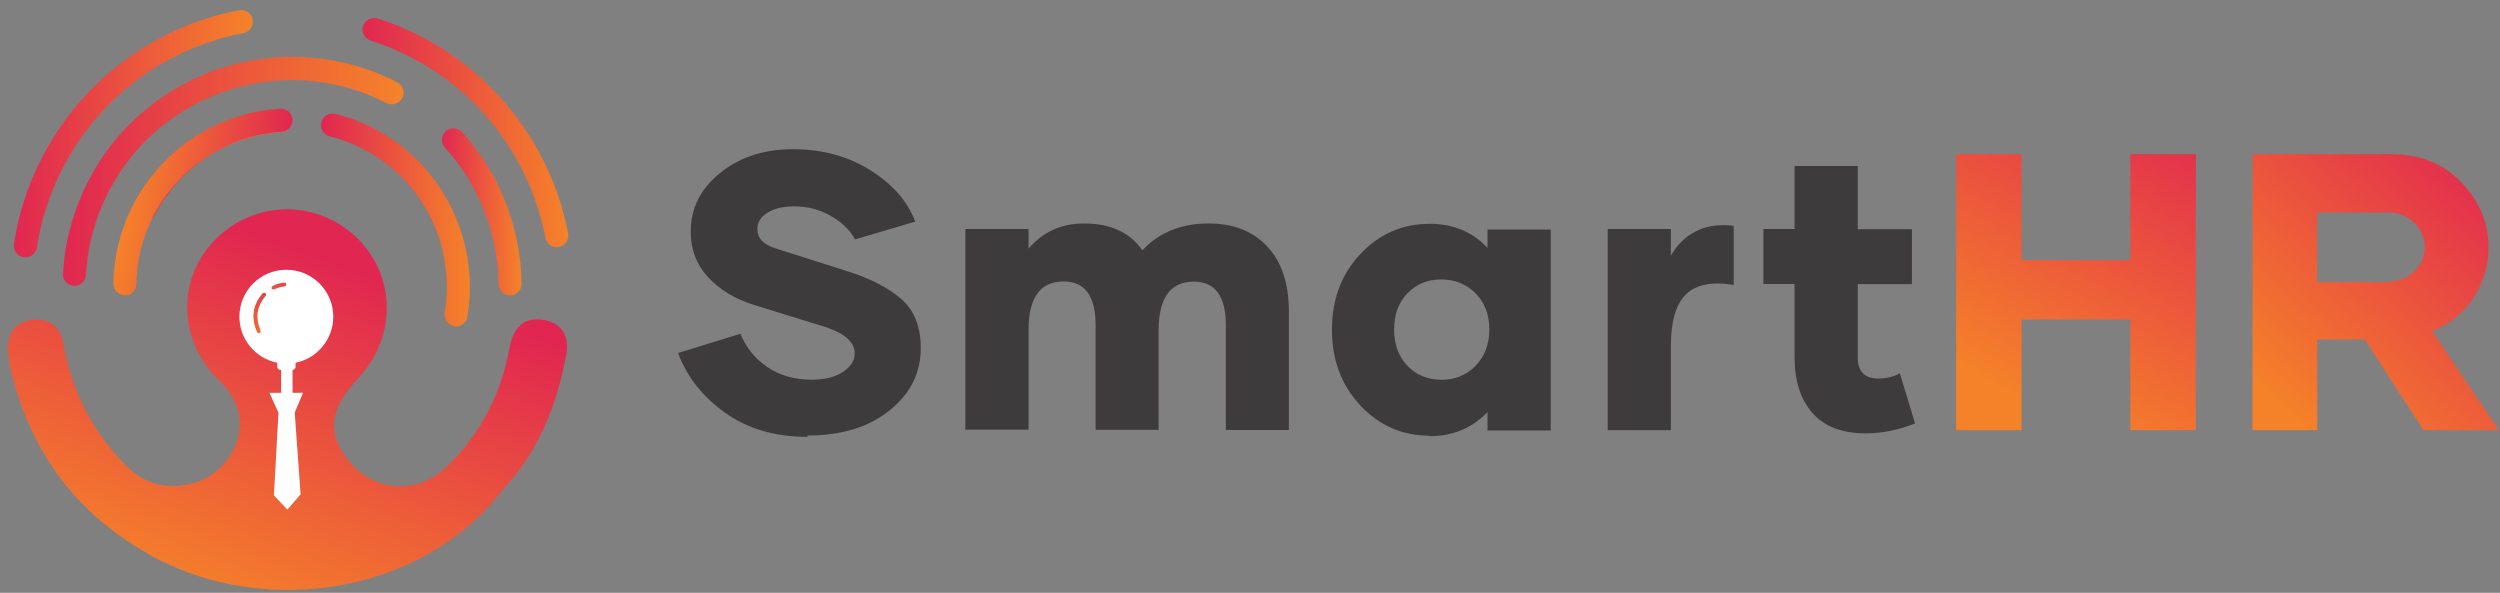 <svg width="194" height="46" viewBox="0 0 194 46" fill="none" xmlns="http://www.w3.org/2000/svg">
<rect x="0" y="0" width="194" height="46" fill="#808080" stroke="none"/>
<path d="M42.303 24.847C40.807 24.535 39.923 25.276 39.598 26.746C39.493 27.24 39.389 27.721 39.272 28.216C38.505 31.337 36.944 34.017 34.642 36.241C32.34 38.478 28.828 38.14 26.916 35.578C25.342 33.471 25.602 31.728 27.839 29.308C30.831 26.07 30.714 21.27 27.592 18.356C24.392 15.365 19.449 15.573 16.484 18.825C13.713 21.868 13.856 26.499 17.082 29.62C20.217 32.651 17.966 36.579 15.209 37.425C13.232 38.023 11.385 37.724 9.837 36.189C7.171 33.536 5.571 30.349 4.92 26.681C4.66 25.25 3.75 24.626 2.371 24.847C1.018 25.068 0.537 26.03 0.628 27.318C0.667 27.812 0.732 28.32 0.849 28.801C2.28 34.576 5.376 39.181 10.461 42.355C19.631 48.312 32.769 46.283 39.051 37.958C41.796 35.032 43.201 31.468 43.929 27.591C44.189 26.265 43.76 25.146 42.303 24.847Z" fill="url(#paint0_linear_85_33)"/>
<path d="M42.796 19.085C42.562 18.968 42.38 18.733 42.328 18.46C41.977 16.652 41.391 14.896 40.559 13.245C39.726 11.579 38.66 10.032 37.411 8.666C35.824 6.936 33.951 5.505 31.844 4.426C30.855 3.918 29.815 3.489 28.761 3.151C28.293 2.995 28.033 2.5 28.176 2.019C28.332 1.551 28.826 1.291 29.308 1.434C30.452 1.798 31.584 2.266 32.663 2.826C34.953 4.009 36.995 5.557 38.725 7.456C40.091 8.952 41.248 10.63 42.159 12.438C43.056 14.233 43.707 16.145 44.084 18.109C44.175 18.59 43.863 19.072 43.368 19.163C43.16 19.215 42.965 19.176 42.796 19.085Z" fill="url(#paint1_linear_85_33)"/>
<path d="M1.564 19.878C1.226 19.709 1.031 19.332 1.083 18.942C1.434 16.6 2.175 14.337 3.268 12.217C4.178 10.461 5.31 8.835 6.65 7.391C8.354 5.544 10.357 4.035 12.594 2.865C14.467 1.889 16.483 1.187 18.551 0.797C19.032 0.706 19.514 1.018 19.605 1.512C19.696 1.993 19.384 2.475 18.889 2.566C16.977 2.93 15.143 3.58 13.413 4.465C11.358 5.531 9.524 6.923 7.963 8.614C6.741 9.941 5.7 11.424 4.868 13.036C3.866 14.988 3.19 17.056 2.865 19.202C2.787 19.696 2.331 20.034 1.85 19.956C1.746 19.956 1.655 19.917 1.564 19.878Z" fill="url(#paint2_linear_85_33)"/>
<path d="M10.773 17.108C10.331 16.887 10.162 16.34 10.383 15.898C10.877 14.922 11.502 14.025 12.204 13.205C12.893 12.412 13.674 11.684 14.532 11.072C15.638 10.266 16.861 9.641 18.148 9.186C19.306 8.783 20.516 8.536 21.738 8.458C22.233 8.419 22.662 8.796 22.688 9.29C22.727 9.785 22.35 10.214 21.855 10.24C20.789 10.318 19.735 10.526 18.734 10.877C17.602 11.267 16.548 11.814 15.586 12.516C14.844 13.049 14.168 13.674 13.57 14.376C12.958 15.091 12.425 15.885 11.983 16.717C11.762 17.16 11.215 17.329 10.773 17.108Z" fill="url(#paint3_linear_85_33)"/>
<path d="M34.98 25.211C34.642 25.042 34.434 24.652 34.512 24.262C34.668 23.364 34.72 22.454 34.655 21.543C34.603 20.698 34.46 19.839 34.238 19.02C34.03 18.278 33.757 17.563 33.419 16.887C33.081 16.197 32.665 15.534 32.209 14.935C31.624 14.155 30.935 13.453 30.167 12.854C28.827 11.788 27.241 10.994 25.589 10.578C25.107 10.461 24.821 9.967 24.938 9.485C25.055 9.004 25.55 8.718 26.031 8.835C27.93 9.316 29.764 10.214 31.286 11.45C32.157 12.152 32.951 12.958 33.627 13.856C34.16 14.558 34.629 15.313 35.019 16.106C35.409 16.887 35.721 17.719 35.955 18.564C36.215 19.514 36.385 20.477 36.437 21.465C36.502 22.506 36.437 23.559 36.268 24.587C36.19 25.081 35.721 25.406 35.227 25.315C35.149 25.276 35.058 25.25 34.98 25.211Z" fill="url(#paint4_linear_85_33)"/>
<path d="M30.831 6.39C29.27 5.583 27.605 5.011 25.889 4.699C24.367 4.426 22.806 4.348 21.258 4.465C20.113 4.556 18.969 4.764 17.863 5.076C16.875 5.349 15.912 5.713 14.988 6.156C13.961 6.65 12.972 7.235 12.062 7.912C11.125 8.614 10.241 9.394 9.46 10.266C9.031 10.734 8.628 11.228 8.264 11.749C7.73 12.477 7.262 13.258 6.846 14.064C6.105 15.495 5.571 17.017 5.233 18.59C5.051 19.436 4.947 20.294 4.895 21.166C4.895 21.218 4.895 21.27 4.882 21.322C4.908 21.803 5.311 22.194 5.792 22.18C6.274 22.167 6.664 21.79 6.677 21.309C6.677 21.296 6.677 21.283 6.677 21.27C6.677 21.27 6.677 21.27 6.677 21.257C6.729 20.489 6.82 19.722 6.976 18.968C7.275 17.563 7.756 16.184 8.42 14.896C8.797 14.168 9.226 13.466 9.695 12.815C10.033 12.36 10.397 11.905 10.774 11.489C11.476 10.708 12.27 9.993 13.115 9.368C13.935 8.757 14.819 8.237 15.743 7.794C16.575 7.404 17.447 7.066 18.331 6.819C19.333 6.533 20.36 6.351 21.388 6.273C22.78 6.156 24.185 6.234 25.55 6.481C27.098 6.767 28.594 7.274 29.999 8.003C30.441 8.224 30.974 8.055 31.209 7.612C31.443 7.17 31.273 6.624 30.831 6.39Z" fill="url(#paint5_linear_85_33)"/>
<path d="M40.313 19.878C40.144 18.59 39.819 17.316 39.377 16.08C38.96 14.948 38.44 13.856 37.803 12.841C37.23 11.918 36.58 11.046 35.852 10.253C35.514 9.889 34.954 9.863 34.59 10.188C34.226 10.526 34.2 11.085 34.525 11.45C35.175 12.165 35.761 12.945 36.281 13.778C36.853 14.701 37.322 15.677 37.699 16.691C38.102 17.797 38.388 18.942 38.544 20.099C38.635 20.75 38.674 21.413 38.687 22.063C38.7 22.297 38.804 22.519 38.96 22.675L38.974 22.688C39.013 22.727 39.051 22.753 39.09 22.779C39.103 22.792 39.117 22.792 39.13 22.805C39.169 22.831 39.195 22.844 39.234 22.857C39.26 22.87 39.286 22.87 39.325 22.883C39.351 22.896 39.377 22.896 39.403 22.909C39.455 22.922 39.52 22.922 39.585 22.922C40.066 22.922 40.443 22.545 40.469 22.063C40.469 22.037 40.469 21.998 40.469 21.972C40.456 21.296 40.417 20.581 40.313 19.878Z" fill="url(#paint6_linear_85_33)"/>
<path d="M9.942 22.896C10.306 22.792 10.579 22.454 10.579 22.05C10.592 21.14 10.709 20.242 10.93 19.358C11.139 18.525 11.438 17.719 11.802 16.951C12.14 16.262 12.543 15.612 12.998 15.001C13.467 14.389 13.987 13.817 14.546 13.296C15.275 12.646 16.068 12.074 16.94 11.619C18.448 10.812 20.152 10.331 21.856 10.227C22.351 10.201 22.728 9.772 22.702 9.277C22.676 8.783 22.247 8.406 21.752 8.432C19.788 8.549 17.837 9.108 16.107 10.032C15.119 10.552 14.195 11.202 13.363 11.957C12.712 12.542 12.114 13.206 11.581 13.908C11.06 14.61 10.592 15.365 10.202 16.145C9.773 17.03 9.435 17.953 9.2 18.903C8.953 19.917 8.81 20.958 8.797 21.998C8.784 22.493 9.187 22.896 9.682 22.909C9.76 22.935 9.851 22.922 9.942 22.896Z" fill="url(#paint7_linear_85_33)"/>
<path d="M25.862 24.574C25.862 22.558 24.223 20.932 22.22 20.932C20.204 20.932 18.578 22.571 18.578 24.574C18.578 26.343 19.84 27.813 21.518 28.151V28.463C21.518 28.606 21.635 28.71 21.765 28.71H22.688C22.831 28.71 22.936 28.593 22.936 28.463V28.151C24.601 27.813 25.862 26.343 25.862 24.574Z" fill="white"/>
<path d="M20.906 30.479L21.609 32.027L21.257 38.439L22.298 39.545L23.326 38.361L22.87 32.014L23.521 30.479" fill="white"/>
<path d="M22.701 27.227H21.816V36.827H22.701V27.227Z" fill="white"/>
<path d="M20.568 23.013C20.607 22.974 20.646 22.922 20.646 22.87C20.66 22.766 20.555 22.688 20.451 22.727C20.399 22.74 20.373 22.779 20.334 22.818C19.632 23.676 19.476 24.626 19.905 25.666C19.97 25.835 20.048 25.887 20.139 25.848C20.243 25.809 20.243 25.718 20.178 25.549C19.814 24.613 19.944 23.767 20.568 23.013Z" fill="url(#paint8_linear_85_33)"/>
<path d="M21.999 21.933C21.726 21.972 21.479 22.037 21.232 22.154C21.18 22.18 21.128 22.206 21.101 22.245C21.062 22.297 21.062 22.349 21.088 22.401C21.114 22.453 21.166 22.466 21.232 22.466C21.258 22.453 21.284 22.453 21.31 22.441C21.544 22.337 21.791 22.258 22.051 22.232C22.155 22.219 22.22 22.18 22.22 22.063C22.22 21.972 22.129 21.92 21.999 21.933Z" fill="url(#paint9_linear_85_33)"/>
<path d="M62.659 33.9C60.135 33.9 58.002 33.276 56.246 32.014C54.503 30.765 53.294 29.217 52.617 27.396L57.456 25.901C57.885 26.967 58.575 27.812 59.537 28.476C60.5 29.139 61.644 29.465 62.984 29.465C63.986 29.465 64.792 29.269 65.403 28.866C66.015 28.463 66.327 27.982 66.327 27.435C66.327 26.551 65.559 25.861 64.025 25.367L58.51 23.663C57.014 23.195 55.817 22.467 54.919 21.478C54.022 20.489 53.593 19.332 53.606 17.979C53.593 16.197 54.334 14.688 55.843 13.453C57.352 12.217 59.251 11.579 61.54 11.579C63.79 11.579 65.793 12.113 67.537 13.205C69.266 14.298 70.437 15.625 71.022 17.199L66.353 18.577C65.924 17.81 65.273 17.199 64.428 16.73C63.582 16.249 62.633 16.015 61.605 16.015C60.76 16.015 60.07 16.184 59.55 16.509C59.03 16.834 58.77 17.251 58.77 17.758C58.77 18.486 59.251 18.994 60.2 19.28L65.598 20.997C67.471 21.582 68.915 22.311 69.93 23.195C70.944 24.079 71.452 25.341 71.452 27.006C71.452 28.944 70.645 30.557 69.019 31.858C67.393 33.158 65.273 33.796 62.659 33.796V33.9Z" fill="#3D3B3B"/>
<path d="M98.325 19.111C99.444 20.294 100.016 21.985 100.016 24.171V33.367H95.125V25.25C95.125 23 94.306 21.855 92.641 21.855C90.833 21.855 89.922 23.104 89.909 25.614V33.354H85.019V25.237C85.019 22.987 84.199 21.842 82.534 21.842C80.726 21.842 79.816 23.091 79.816 25.601V33.341H74.912V17.771H79.816V19.293C80.934 17.992 82.365 17.342 84.121 17.342C86.176 17.342 87.685 18.031 88.648 19.423C89.948 18.031 91.665 17.342 93.786 17.342C95.698 17.342 97.207 17.927 98.325 19.111Z" fill="#3D3B3B"/>
<path d="M110.93 33.809C108.809 33.809 107.014 33.015 105.558 31.455C104.088 29.881 103.359 27.93 103.359 25.588C103.359 23.247 104.088 21.283 105.558 19.722C107.027 18.161 108.809 17.368 110.93 17.368C112.777 17.368 114.272 17.992 115.43 19.241V17.81H120.334V33.406H115.43V31.975C114.246 33.211 112.751 33.848 110.943 33.848H110.93V33.809ZM111.814 29.477C112.907 29.477 113.804 29.113 114.507 28.385C115.209 27.657 115.573 26.707 115.573 25.562C115.573 24.418 115.209 23.481 114.507 22.766C113.804 22.05 112.907 21.686 111.827 21.686C110.76 21.686 109.902 22.05 109.213 22.766C108.523 23.481 108.185 24.405 108.185 25.562C108.185 26.733 108.523 27.669 109.213 28.385C109.902 29.1 110.76 29.465 111.827 29.465L111.814 29.477Z" fill="#3D3B3B"/>
<path d="M129.66 19.852C130.128 19.007 130.778 18.356 131.611 17.94C132.443 17.524 133.419 17.381 134.537 17.524V22.115C132.859 21.829 131.637 22.076 130.843 22.831C130.05 23.598 129.66 24.938 129.66 26.863V33.38H124.756V17.771H129.66V19.878V19.852Z" fill="#3D3B3B"/>
<path d="M148.611 32.859C147.324 33.367 146.062 33.627 144.787 33.627C142.953 33.627 141.574 33.106 140.651 32.053C139.727 31.012 139.259 29.569 139.259 27.735V22.037H136.84V17.771H139.259V12.88H144.163V17.784H148.364V22.05H144.163V27.748C144.163 28.84 144.696 29.373 145.776 29.373C146.374 29.373 146.92 29.243 147.428 28.97L148.611 32.859Z" fill="#3D3B3B"/>
<path d="M170.398 11.957V33.38H165.312V24.795H156.871V33.38H151.798V11.957H156.871V20.19H165.312V11.957H170.398Z" fill="url(#paint10_linear_85_33)"/>
<path d="M183.497 26.343H179.816V33.38H174.795V11.957H185.5C187.75 11.957 189.597 12.685 191.002 14.155C192.407 15.625 193.109 17.29 193.109 19.189C193.109 20.594 192.719 21.894 191.964 23.078C191.197 24.262 190.13 25.146 188.739 25.706L193.903 33.38H188.062L183.497 26.343ZM179.803 21.881H185.123C186.007 21.881 186.736 21.608 187.308 21.088C187.88 20.568 188.153 19.917 188.153 19.163C188.153 18.434 187.88 17.81 187.334 17.277C186.788 16.756 186.124 16.483 185.344 16.483H179.816L179.803 21.881Z" fill="url(#paint11_linear_85_33)"/>
<defs>
<linearGradient id="paint0_linear_85_33" x1="25.02" y1="20.144" x2="15.224" y2="46.744" gradientUnits="userSpaceOnUse">
<stop stop-color="#E12751"/>
<stop offset="1" stop-color="#F58229"/>
</linearGradient>
<linearGradient id="paint1_linear_85_33" x1="28.139" y1="10.295" x2="44.098" y2="10.295" gradientUnits="userSpaceOnUse">
<stop stop-color="#E12751"/>
<stop offset="1" stop-color="#F58229"/>
</linearGradient>
<linearGradient id="paint2_linear_85_33" x1="1.082" y1="10.384" x2="19.623" y2="10.384" gradientUnits="userSpaceOnUse">
<stop stop-color="#E12751"/>
<stop offset="1" stop-color="#F58229"/>
</linearGradient>
<linearGradient id="paint3_linear_85_33" x1="10.289" y1="12.826" x2="22.705" y2="12.826" gradientUnits="userSpaceOnUse">
<stop stop-color="#E12751"/>
<stop offset="1" stop-color="#F58229"/>
</linearGradient>
<linearGradient id="paint4_linear_85_33" x1="24.916" y1="17.055" x2="36.473" y2="17.055" gradientUnits="userSpaceOnUse">
<stop stop-color="#E12751"/>
<stop offset="1" stop-color="#F58229"/>
</linearGradient>
<linearGradient id="paint5_linear_85_33" x1="4.879" y1="13.292" x2="31.317" y2="13.292" gradientUnits="userSpaceOnUse">
<stop stop-color="#E12751"/>
<stop offset="1" stop-color="#F58229"/>
</linearGradient>
<linearGradient id="paint6_linear_85_33" x1="34.299" y1="16.455" x2="40.471" y2="16.455" gradientUnits="userSpaceOnUse">
<stop stop-color="#E12751"/>
<stop offset="1" stop-color="#F58229"/>
</linearGradient>
<linearGradient id="paint7_linear_85_33" x1="21.335" y1="16.747" x2="9.976" y2="14.614" gradientUnits="userSpaceOnUse">
<stop stop-color="#E12751"/>
<stop offset="1" stop-color="#F58229"/>
</linearGradient>
<linearGradient id="paint8_linear_85_33" x1="20.951" y1="21.067" x2="19.289" y2="27.555" gradientUnits="userSpaceOnUse">
<stop stop-color="#E12751"/>
<stop offset="1" stop-color="#F58229"/>
</linearGradient>
<linearGradient id="paint9_linear_85_33" x1="23.493" y1="20.548" x2="19.259" y2="24.349" gradientUnits="userSpaceOnUse">
<stop stop-color="#E12751"/>
<stop offset="1" stop-color="#F58229"/>
</linearGradient>
<linearGradient id="paint10_linear_85_33" x1="169.597" y1="7.656" x2="156.359" y2="31.017" gradientUnits="userSpaceOnUse">
<stop stop-color="#E12751"/>
<stop offset="1" stop-color="#F58229"/>
</linearGradient>
<linearGradient id="paint11_linear_85_33" x1="193.63" y1="12.436" x2="176.499" y2="31.319" gradientUnits="userSpaceOnUse">
<stop stop-color="#E12751"/>
<stop offset="1" stop-color="#F58229"/>
</linearGradient>
</defs>
</svg>
